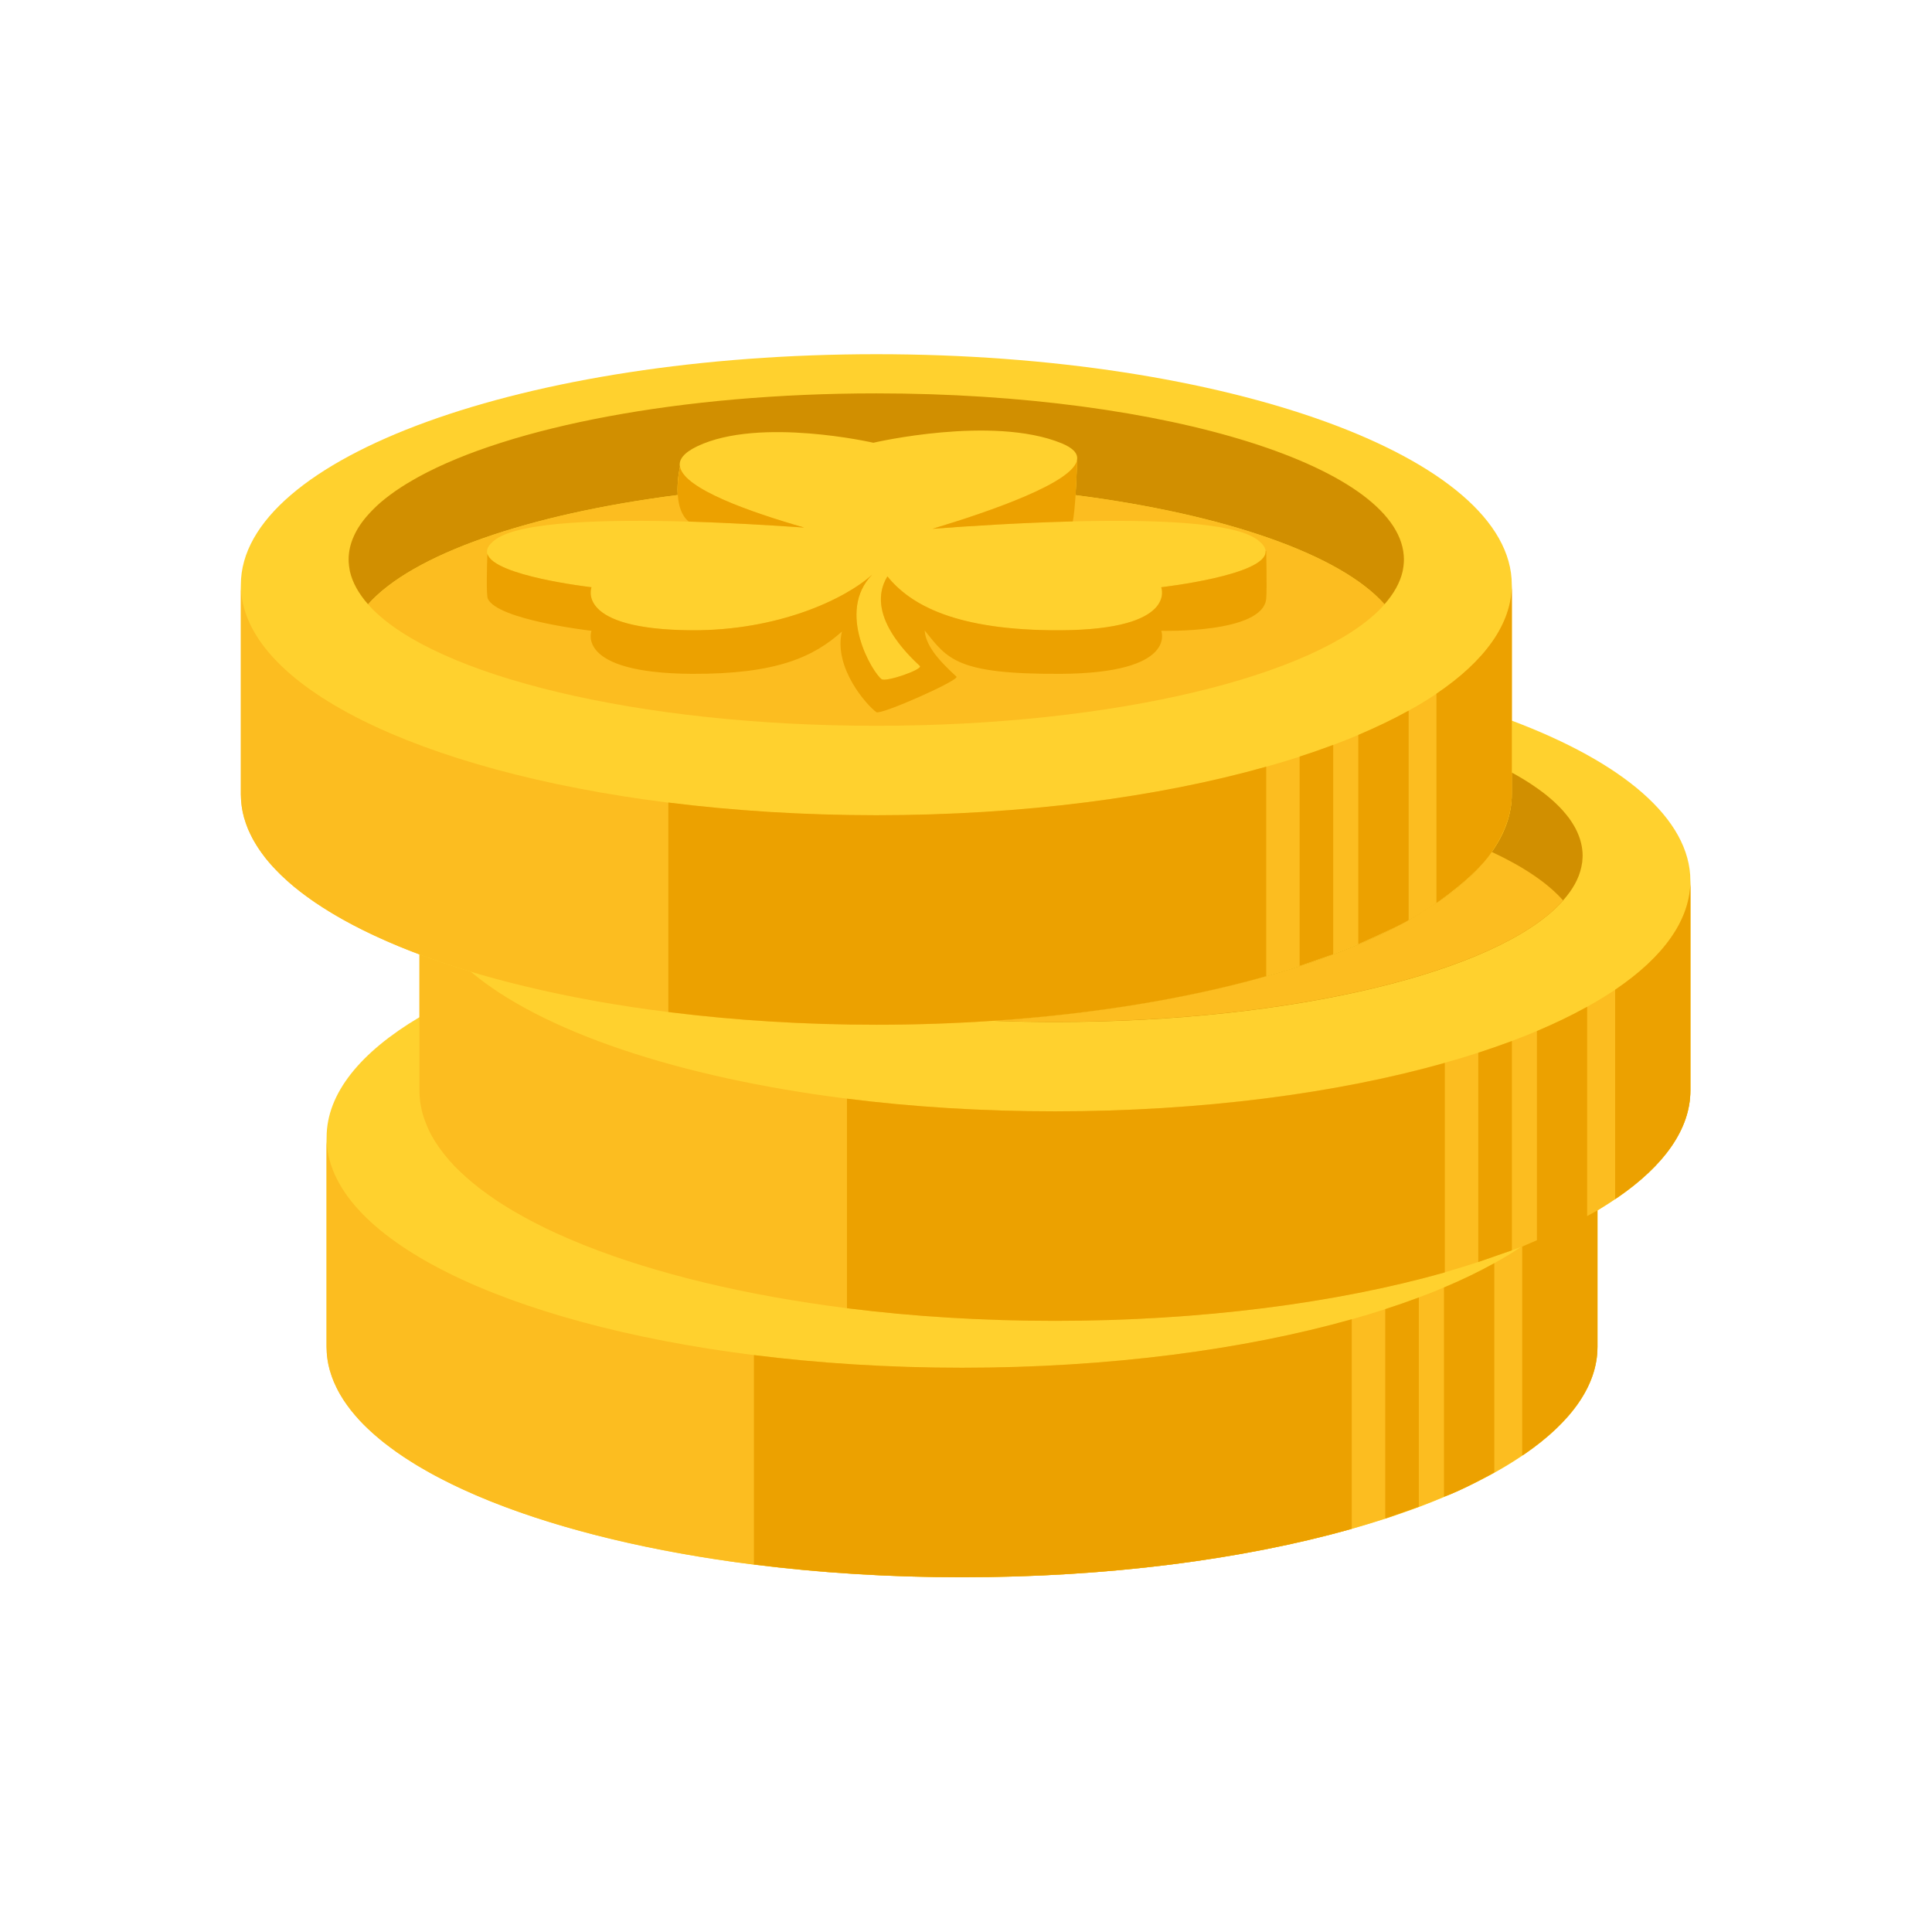 <svg width="18" height="18" viewBox="0 0 18 18" fill="none" xmlns="http://www.w3.org/2000/svg">
<path d="M14.085 6.714C14.085 6.088 14.085 5.448 14.085 5.448C14.085 4.262 11.435 3.3 8.165 3.3C4.895 3.3 2.244 4.262 2.244 5.448C2.244 5.448 2.244 6.606 2.244 7.4C2.244 7.98 2.878 8.506 3.908 8.892C3.908 9.073 3.908 9.274 3.908 9.477C3.359 9.803 3.043 10.186 3.043 10.596C3.043 10.596 3.043 11.754 3.043 12.548C3.043 13.734 5.693 14.695 8.963 14.695C12.233 14.695 14.884 13.734 14.884 12.548C14.884 12.182 14.884 11.68 14.884 11.277C15.433 10.951 15.749 10.569 15.749 10.159C15.749 9.443 15.749 8.207 15.749 8.207C15.749 7.627 15.115 7.101 14.085 6.714Z" fill="#FFD12E"/>
<path d="M15.048 9.221C14.967 9.275 14.88 9.328 14.787 9.38C14.645 9.459 14.488 9.534 14.319 9.606C14.243 9.638 14.165 9.669 14.085 9.699C13.984 9.737 13.88 9.773 13.772 9.808C13.671 9.841 13.567 9.872 13.46 9.902C12.457 10.185 11.197 10.354 9.828 10.354C9.149 10.354 8.497 10.312 7.89 10.236C6.313 10.038 5.039 9.605 4.386 9.053C4.218 9.002 4.059 8.949 3.908 8.892C3.908 9.072 3.908 9.274 3.908 9.477C3.908 9.711 3.908 9.948 3.908 10.159C3.908 10.176 3.908 10.192 3.909 10.209C3.91 10.214 3.91 10.22 3.911 10.225C3.912 10.237 3.913 10.248 3.914 10.26C3.915 10.266 3.916 10.272 3.917 10.278C3.919 10.289 3.921 10.301 3.923 10.313C3.924 10.318 3.925 10.323 3.926 10.328C3.929 10.344 3.933 10.361 3.938 10.377C3.939 10.38 3.94 10.383 3.941 10.385C3.944 10.399 3.949 10.412 3.953 10.426C3.955 10.432 3.958 10.438 3.96 10.444C3.964 10.454 3.968 10.465 3.972 10.475C3.974 10.482 3.977 10.488 3.98 10.494C3.984 10.505 3.989 10.515 3.994 10.526C3.997 10.532 4 10.537 4.002 10.543C4.01 10.558 4.018 10.573 4.026 10.589C4.03 10.594 4.033 10.599 4.036 10.605C4.042 10.615 4.048 10.625 4.054 10.636C4.059 10.643 4.063 10.649 4.068 10.656C4.074 10.665 4.079 10.674 4.085 10.682C4.09 10.69 4.096 10.697 4.101 10.704C4.107 10.713 4.113 10.721 4.12 10.729C4.125 10.737 4.13 10.744 4.136 10.751C4.147 10.765 4.158 10.778 4.17 10.792C4.177 10.8 4.184 10.809 4.191 10.817C4.197 10.823 4.203 10.83 4.209 10.836C4.217 10.845 4.225 10.854 4.233 10.863C4.239 10.868 4.245 10.874 4.25 10.88C4.259 10.889 4.268 10.898 4.278 10.907C4.282 10.911 4.286 10.915 4.29 10.919C4.326 10.953 4.364 10.987 4.404 11.02C4.407 11.022 4.41 11.025 4.413 11.027C4.426 11.038 4.44 11.049 4.454 11.06C4.456 11.062 4.459 11.064 4.461 11.066C4.487 11.086 4.514 11.106 4.542 11.126C4.551 11.132 4.56 11.139 4.569 11.145C4.589 11.159 4.61 11.174 4.631 11.188C4.641 11.194 4.65 11.2 4.659 11.206C4.687 11.224 4.716 11.242 4.745 11.26C4.757 11.267 4.77 11.274 4.782 11.282C4.801 11.293 4.821 11.304 4.84 11.315C4.855 11.324 4.87 11.332 4.886 11.341C4.905 11.351 4.924 11.361 4.944 11.372C4.971 11.386 4.999 11.401 5.028 11.415C5.044 11.423 5.06 11.431 5.077 11.44C5.098 11.45 5.119 11.46 5.141 11.47C5.154 11.476 5.168 11.482 5.181 11.489C5.26 11.525 5.342 11.56 5.428 11.595C5.435 11.598 5.443 11.601 5.451 11.604C6.11 11.866 6.946 12.069 7.89 12.188L7.913 12.191C8.513 12.265 9.158 12.306 9.828 12.306C11.194 12.306 12.452 12.138 13.453 11.856L13.46 11.854C13.568 11.823 13.671 11.791 13.772 11.758L14.085 11.649C14.166 11.619 14.182 11.614 14.182 11.614C14.178 11.615 14.174 11.617 14.17 11.618C14.093 11.67 14.01 11.72 13.922 11.769C13.779 11.848 13.623 11.924 13.453 11.995C13.378 12.027 13.3 12.058 13.219 12.088C13.119 12.126 13.014 12.162 12.907 12.197C12.806 12.23 12.701 12.261 12.594 12.292C11.591 12.575 10.331 12.743 8.963 12.743C8.284 12.743 7.632 12.701 7.024 12.625C4.706 12.334 3.042 11.535 3.042 10.596C3.042 10.596 3.042 11.754 3.042 12.548C3.042 12.565 3.043 12.582 3.044 12.598C3.044 12.604 3.045 12.609 3.045 12.614C3.046 12.626 3.047 12.638 3.049 12.649C3.049 12.655 3.05 12.661 3.051 12.667C3.053 12.678 3.055 12.69 3.057 12.702C3.058 12.707 3.059 12.712 3.06 12.717C3.064 12.734 3.068 12.75 3.072 12.766C3.073 12.769 3.074 12.772 3.075 12.774C3.079 12.788 3.083 12.802 3.088 12.815C3.09 12.821 3.092 12.827 3.094 12.833C3.098 12.843 3.102 12.854 3.106 12.864C3.109 12.871 3.111 12.877 3.114 12.883C3.119 12.894 3.124 12.905 3.129 12.915C3.131 12.921 3.134 12.926 3.137 12.932C3.144 12.947 3.152 12.963 3.161 12.978C3.164 12.983 3.167 12.989 3.17 12.994C3.176 13.004 3.182 13.014 3.189 13.025C3.193 13.032 3.198 13.039 3.202 13.046C3.208 13.054 3.214 13.063 3.22 13.072C3.225 13.079 3.23 13.086 3.235 13.093C3.241 13.102 3.247 13.11 3.254 13.118C3.259 13.126 3.264 13.133 3.27 13.14C3.281 13.154 3.292 13.167 3.304 13.181C3.311 13.189 3.318 13.198 3.326 13.206C3.332 13.213 3.337 13.219 3.343 13.226C3.351 13.234 3.359 13.243 3.368 13.252C3.373 13.257 3.379 13.263 3.384 13.269C3.393 13.278 3.403 13.287 3.412 13.296C3.416 13.3 3.421 13.305 3.425 13.309C3.46 13.342 3.498 13.376 3.538 13.409C3.541 13.412 3.544 13.414 3.547 13.416C3.56 13.428 3.574 13.438 3.588 13.449C3.59 13.451 3.593 13.453 3.596 13.455C3.622 13.475 3.649 13.495 3.676 13.515C3.685 13.521 3.694 13.528 3.703 13.534C3.724 13.549 3.745 13.563 3.766 13.577C3.775 13.583 3.784 13.589 3.794 13.595C3.822 13.613 3.85 13.631 3.879 13.649C3.892 13.656 3.904 13.664 3.917 13.671C3.936 13.682 3.955 13.693 3.974 13.704C3.99 13.713 4.005 13.721 4.02 13.73C4.039 13.74 4.059 13.751 4.078 13.761C4.106 13.775 4.133 13.79 4.162 13.804C4.178 13.812 4.195 13.821 4.212 13.829C4.232 13.839 4.254 13.849 4.275 13.859C4.288 13.865 4.302 13.872 4.316 13.878C4.395 13.914 4.477 13.95 4.562 13.984C4.57 13.987 4.578 13.99 4.585 13.993C5.244 14.255 6.08 14.458 7.024 14.577V14.576C7.632 14.653 8.283 14.695 8.963 14.695C10.326 14.695 11.582 14.528 12.583 14.247L12.594 14.243C12.702 14.212 12.805 14.18 12.907 14.147L13.219 14.038C13.3 14.008 13.377 13.976 13.453 13.944C13.613 13.891 13.922 13.719 13.922 13.719C14.015 13.667 14.101 13.614 14.182 13.559L14.202 13.548C14.637 13.25 14.883 12.909 14.883 12.548V11.277C14.883 11.277 14.967 11.225 15.048 11.17C15.048 11.17 15.047 11.173 15.07 11.157C15.503 10.859 15.749 10.519 15.749 10.159C15.749 9.443 15.749 8.207 15.749 8.207C15.749 8.573 15.495 8.919 15.048 9.221Z" fill="#FCBD20"/>
<path d="M14.688 7.737C14.682 7.724 14.675 7.712 14.668 7.699C14.653 7.673 14.637 7.648 14.619 7.623C14.6 7.598 14.58 7.574 14.558 7.549C14.492 7.476 14.409 7.404 14.31 7.336C14.245 7.29 14.172 7.245 14.093 7.202C14.091 7.201 14.088 7.199 14.085 7.198C14.085 7.269 14.085 7.337 14.085 7.4C14.085 7.586 14.02 7.766 13.898 7.938C13.792 8.087 13.643 8.23 13.456 8.365C13.353 8.432 13.198 8.529 13.106 8.583C12.238 9.059 10.861 9.403 9.256 9.511C9.444 9.518 9.635 9.522 9.829 9.522C12.059 9.522 13.942 9.054 14.543 8.412L14.563 8.389C14.651 8.29 14.709 8.188 14.732 8.082C14.733 8.08 14.733 8.079 14.733 8.077C14.736 8.063 14.739 8.048 14.741 8.034C14.741 8.03 14.742 8.026 14.742 8.022C14.743 8.006 14.745 7.989 14.745 7.973V7.973C14.745 7.893 14.725 7.814 14.688 7.737Z" fill="#D18F00"/>
<path d="M13.384 6.463C13.304 6.517 13.217 6.57 13.124 6.621C12.981 6.701 12.825 6.776 12.655 6.848C12.58 6.879 12.502 6.91 12.421 6.941C12.321 6.978 12.216 7.015 12.109 7.05C12.008 7.082 11.904 7.114 11.796 7.144C10.794 7.427 9.534 7.596 8.165 7.596C7.486 7.596 6.834 7.554 6.226 7.478C3.909 7.187 2.244 6.388 2.244 5.448C2.244 5.451 2.244 6.607 2.244 7.4C2.244 7.401 2.244 7.401 2.244 7.401C2.244 7.418 2.245 7.434 2.246 7.451C2.246 7.456 2.247 7.461 2.247 7.467C2.248 7.478 2.249 7.49 2.251 7.502C2.252 7.508 2.252 7.513 2.253 7.519C2.255 7.531 2.257 7.543 2.259 7.554C2.26 7.56 2.261 7.565 2.262 7.57C2.266 7.586 2.27 7.602 2.274 7.619C2.275 7.622 2.276 7.625 2.277 7.627C2.281 7.641 2.285 7.654 2.29 7.668C2.292 7.674 2.294 7.679 2.296 7.685C2.3 7.696 2.304 7.706 2.308 7.717C2.311 7.723 2.313 7.729 2.316 7.736C2.321 7.746 2.326 7.757 2.331 7.768C2.333 7.773 2.336 7.779 2.339 7.784C2.346 7.8 2.354 7.815 2.363 7.83C2.366 7.836 2.369 7.841 2.373 7.847C2.379 7.857 2.385 7.867 2.391 7.877C2.395 7.884 2.4 7.891 2.404 7.898C2.41 7.907 2.416 7.915 2.422 7.924C2.427 7.931 2.432 7.939 2.437 7.946C2.443 7.954 2.45 7.963 2.456 7.971C2.461 7.978 2.467 7.985 2.472 7.993C2.483 8.006 2.494 8.02 2.506 8.034C2.513 8.042 2.521 8.05 2.528 8.059C2.534 8.065 2.539 8.072 2.545 8.078C2.553 8.087 2.562 8.096 2.57 8.104C2.575 8.11 2.581 8.116 2.587 8.121C2.596 8.131 2.605 8.14 2.614 8.149C2.618 8.153 2.623 8.157 2.627 8.161C2.662 8.195 2.7 8.228 2.74 8.262C2.743 8.264 2.746 8.267 2.749 8.269C2.762 8.28 2.776 8.291 2.79 8.302C2.793 8.304 2.795 8.306 2.798 8.308C2.817 8.323 2.838 8.338 2.858 8.353C2.863 8.357 2.869 8.361 2.874 8.364C2.89 8.376 2.906 8.388 2.923 8.399C2.929 8.403 2.934 8.407 2.94 8.411C2.958 8.423 2.976 8.435 2.994 8.446C2.998 8.449 3.002 8.452 3.007 8.455C3.468 8.751 4.116 9.003 4.894 9.19C4.894 9.19 4.894 9.19 4.895 9.19C5.305 9.289 5.752 9.37 6.226 9.429L6.254 9.433C6.853 9.507 7.496 9.548 8.165 9.548C8.538 9.548 8.902 9.535 9.256 9.511C10.186 9.448 11.039 9.307 11.761 9.106L11.796 9.095C11.904 9.065 12.007 9.033 12.109 9L12.421 8.891C12.502 8.86 12.579 8.829 12.655 8.797V8.797C12.674 8.788 12.96 8.663 13.106 8.583L13.124 8.571C13.217 8.52 13.303 8.467 13.384 8.412C13.365 8.425 13.734 8.18 13.899 7.938C14.016 7.763 14.085 7.586 14.085 7.4V6.715C14.085 6.089 14.085 5.448 14.085 5.448C14.085 5.815 13.831 6.16 13.384 6.463Z" fill="#FCBD20"/>
<path d="M3.252 5.274C3.254 5.289 3.256 5.303 3.259 5.318C3.26 5.319 3.26 5.321 3.26 5.323C3.284 5.428 3.342 5.531 3.429 5.63C3.839 5.167 4.916 4.791 6.314 4.612C6.305 4.479 6.335 4.351 6.335 4.351C6.321 4.284 6.368 4.219 6.498 4.157C7.078 3.882 8.137 4.125 8.137 4.125C8.137 4.125 9.246 3.866 9.891 4.13C10 4.175 10.043 4.226 10.035 4.281C10.034 4.317 10.029 4.468 10.02 4.613C11.415 4.792 12.489 5.167 12.899 5.63C12.986 5.531 13.044 5.428 13.068 5.323C13.068 5.321 13.068 5.319 13.069 5.318C13.072 5.303 13.074 5.289 13.076 5.275C13.076 5.271 13.077 5.267 13.077 5.263C13.079 5.247 13.08 5.23 13.08 5.214C13.08 5.214 13.08 5.214 13.08 5.214C13.08 4.358 10.879 3.665 8.164 3.665C6.34 3.665 4.748 3.978 3.899 4.443C3.88 4.454 3.86 4.465 3.841 4.476C3.804 4.497 3.767 4.52 3.733 4.542C3.664 4.587 3.601 4.634 3.546 4.681C3.505 4.717 3.468 4.753 3.435 4.79C3.374 4.857 3.327 4.926 3.296 4.997C3.264 5.068 3.248 5.14 3.248 5.214V5.214C3.248 5.23 3.249 5.247 3.251 5.263C3.251 5.267 3.252 5.271 3.252 5.274Z" fill="#D18F00"/>
<path d="M10.02 4.613C10.03 4.468 10.034 4.317 10.036 4.281C10.007 4.492 9.237 4.761 8.687 4.926C9.05 4.899 9.525 4.87 9.994 4.858C10.746 4.839 11.48 4.865 11.705 5.022C11.763 5.062 11.789 5.099 11.791 5.134C11.807 5.359 10.818 5.471 10.818 5.471C10.818 5.471 10.975 5.866 9.884 5.872C8.905 5.878 8.482 5.635 8.267 5.371C8.054 5.722 8.466 6.108 8.569 6.205C8.603 6.236 8.254 6.357 8.214 6.329C8.129 6.268 7.787 5.701 8.125 5.355C7.865 5.588 7.243 5.877 6.444 5.872C5.353 5.866 5.51 5.471 5.51 5.471C5.51 5.471 4.597 5.368 4.54 5.16C4.528 5.118 4.551 5.072 4.623 5.022C4.856 4.86 5.637 4.837 6.416 4.86C6.796 4.871 7.176 4.893 7.492 4.916C6.992 4.773 6.378 4.557 6.335 4.351C6.335 4.351 6.306 4.479 6.314 4.612C4.917 4.791 3.84 5.167 3.43 5.63L3.454 5.658C4.061 6.297 5.94 6.762 8.164 6.762C10.388 6.762 12.267 6.297 12.874 5.659L12.899 5.63C12.489 5.167 11.415 4.792 10.02 4.613Z" fill="#FCBD20"/>
<path d="M14.563 8.389C14.419 8.226 14.192 8.074 13.898 7.937C13.792 8.086 13.643 8.229 13.456 8.364C13.353 8.432 13.198 8.529 13.106 8.583C12.238 9.059 10.861 9.402 9.256 9.511C9.444 9.517 9.635 9.521 9.829 9.521C12.059 9.521 13.942 9.053 14.543 8.412L14.563 8.389Z" fill="#FCBD20"/>
<path d="M11.797 9.094V7.143C10.794 7.426 9.534 7.595 8.165 7.595C7.486 7.595 6.834 7.553 6.227 7.477V9.428L6.254 9.432C6.853 9.506 7.496 9.547 8.165 9.547C8.538 9.547 8.902 9.534 9.256 9.51C10.186 9.447 11.039 9.306 11.761 9.105L11.797 9.094Z" fill="#ECA100"/>
<path d="M12.421 8.89V6.94C12.32 6.978 12.216 7.014 12.108 7.049V8.999L12.421 8.89Z" fill="#ECA100"/>
<path d="M13.383 6.463V8.412C13.364 8.425 13.734 8.18 13.898 7.938C14.016 7.763 14.085 7.586 14.085 7.4V6.715C14.085 6.089 14.085 5.448 14.085 5.448C14.085 5.815 13.831 6.16 13.383 6.463Z" fill="#ECA100"/>
<path d="M13.124 8.571V6.621C12.981 6.7 12.825 6.775 12.655 6.847V8.796C12.634 8.805 12.95 8.668 13.106 8.583L13.124 8.571Z" fill="#ECA100"/>
<path d="M14.086 11.649V9.699C13.985 9.736 13.881 9.773 13.773 9.808V11.758L14.086 11.649Z" fill="#ECA100"/>
<path d="M14.787 11.33V9.38C14.644 9.459 14.488 9.535 14.319 9.606V11.555C14.263 11.579 14.182 11.614 14.182 11.614V13.56L14.201 13.549C14.636 13.25 14.883 12.909 14.883 12.548V11.277C14.883 11.277 14.85 11.295 14.787 11.33Z" fill="#ECA100"/>
<path d="M15.048 9.221V11.17C15.048 11.17 15.047 11.173 15.07 11.157C15.504 10.859 15.749 10.519 15.749 10.159C15.749 9.443 15.749 8.207 15.749 8.207C15.749 8.573 15.495 8.919 15.048 9.221Z" fill="#ECA100"/>
<path d="M9.829 12.306C11.195 12.306 12.452 12.139 13.454 11.857L13.461 11.854V9.903C12.458 10.186 11.198 10.354 9.829 10.354C9.15 10.354 8.498 10.313 7.891 10.236V12.188L7.913 12.191C8.514 12.266 9.158 12.306 9.829 12.306Z" fill="#ECA100"/>
<path d="M12.594 14.243V12.291C11.592 12.574 10.332 12.743 8.963 12.743C8.284 12.743 7.632 12.701 7.024 12.625V14.576C7.632 14.653 8.283 14.695 8.963 14.695C10.326 14.695 11.582 14.528 12.583 14.247L12.594 14.243Z" fill="#ECA100"/>
<path d="M13.219 14.038V12.088C13.118 12.126 13.014 12.162 12.906 12.197V14.148L13.219 14.038Z" fill="#ECA100"/>
<path d="M13.922 13.719V11.769C13.779 11.848 13.623 11.924 13.453 11.995V13.944C13.613 13.891 13.922 13.719 13.922 13.719Z" fill="#ECA100"/>
<path d="M10.819 5.471C10.819 5.471 10.976 5.865 9.885 5.872C8.906 5.877 8.482 5.635 8.268 5.37C8.054 5.721 8.466 6.107 8.57 6.204C8.604 6.236 8.255 6.357 8.214 6.328C8.13 6.268 7.788 5.7 8.126 5.354C7.866 5.587 7.243 5.876 6.445 5.872C5.354 5.865 5.511 5.471 5.511 5.471C5.511 5.471 4.598 5.367 4.541 5.159C4.537 5.268 4.529 5.542 4.545 5.578C4.635 5.777 5.511 5.877 5.511 5.877C5.511 5.877 5.354 6.271 6.445 6.278C7.243 6.282 7.584 6.116 7.844 5.884C7.763 6.223 8.08 6.575 8.165 6.635C8.205 6.664 8.945 6.336 8.911 6.304C8.807 6.207 8.624 6.04 8.615 5.874C8.829 6.139 8.906 6.283 9.885 6.278C10.976 6.271 10.819 5.877 10.819 5.877C10.819 5.877 11.767 5.905 11.797 5.578C11.805 5.488 11.797 5.133 11.797 5.133C11.797 5.133 11.795 5.133 11.792 5.134C11.808 5.359 10.819 5.471 10.819 5.471Z" fill="#ECA100"/>
<path d="M6.416 4.859C6.797 4.871 7.177 4.893 7.493 4.915C6.993 4.772 6.378 4.556 6.336 4.351C6.336 4.351 6.306 4.478 6.315 4.611C6.321 4.705 6.347 4.802 6.416 4.859Z" fill="#ECA100"/>
<path d="M8.688 4.927C9.05 4.899 9.526 4.87 9.995 4.858C10.006 4.805 10.014 4.71 10.021 4.613C10.03 4.468 10.035 4.317 10.036 4.281C10.008 4.493 9.238 4.761 8.688 4.927Z" fill="#ECA100"/>
</svg>
